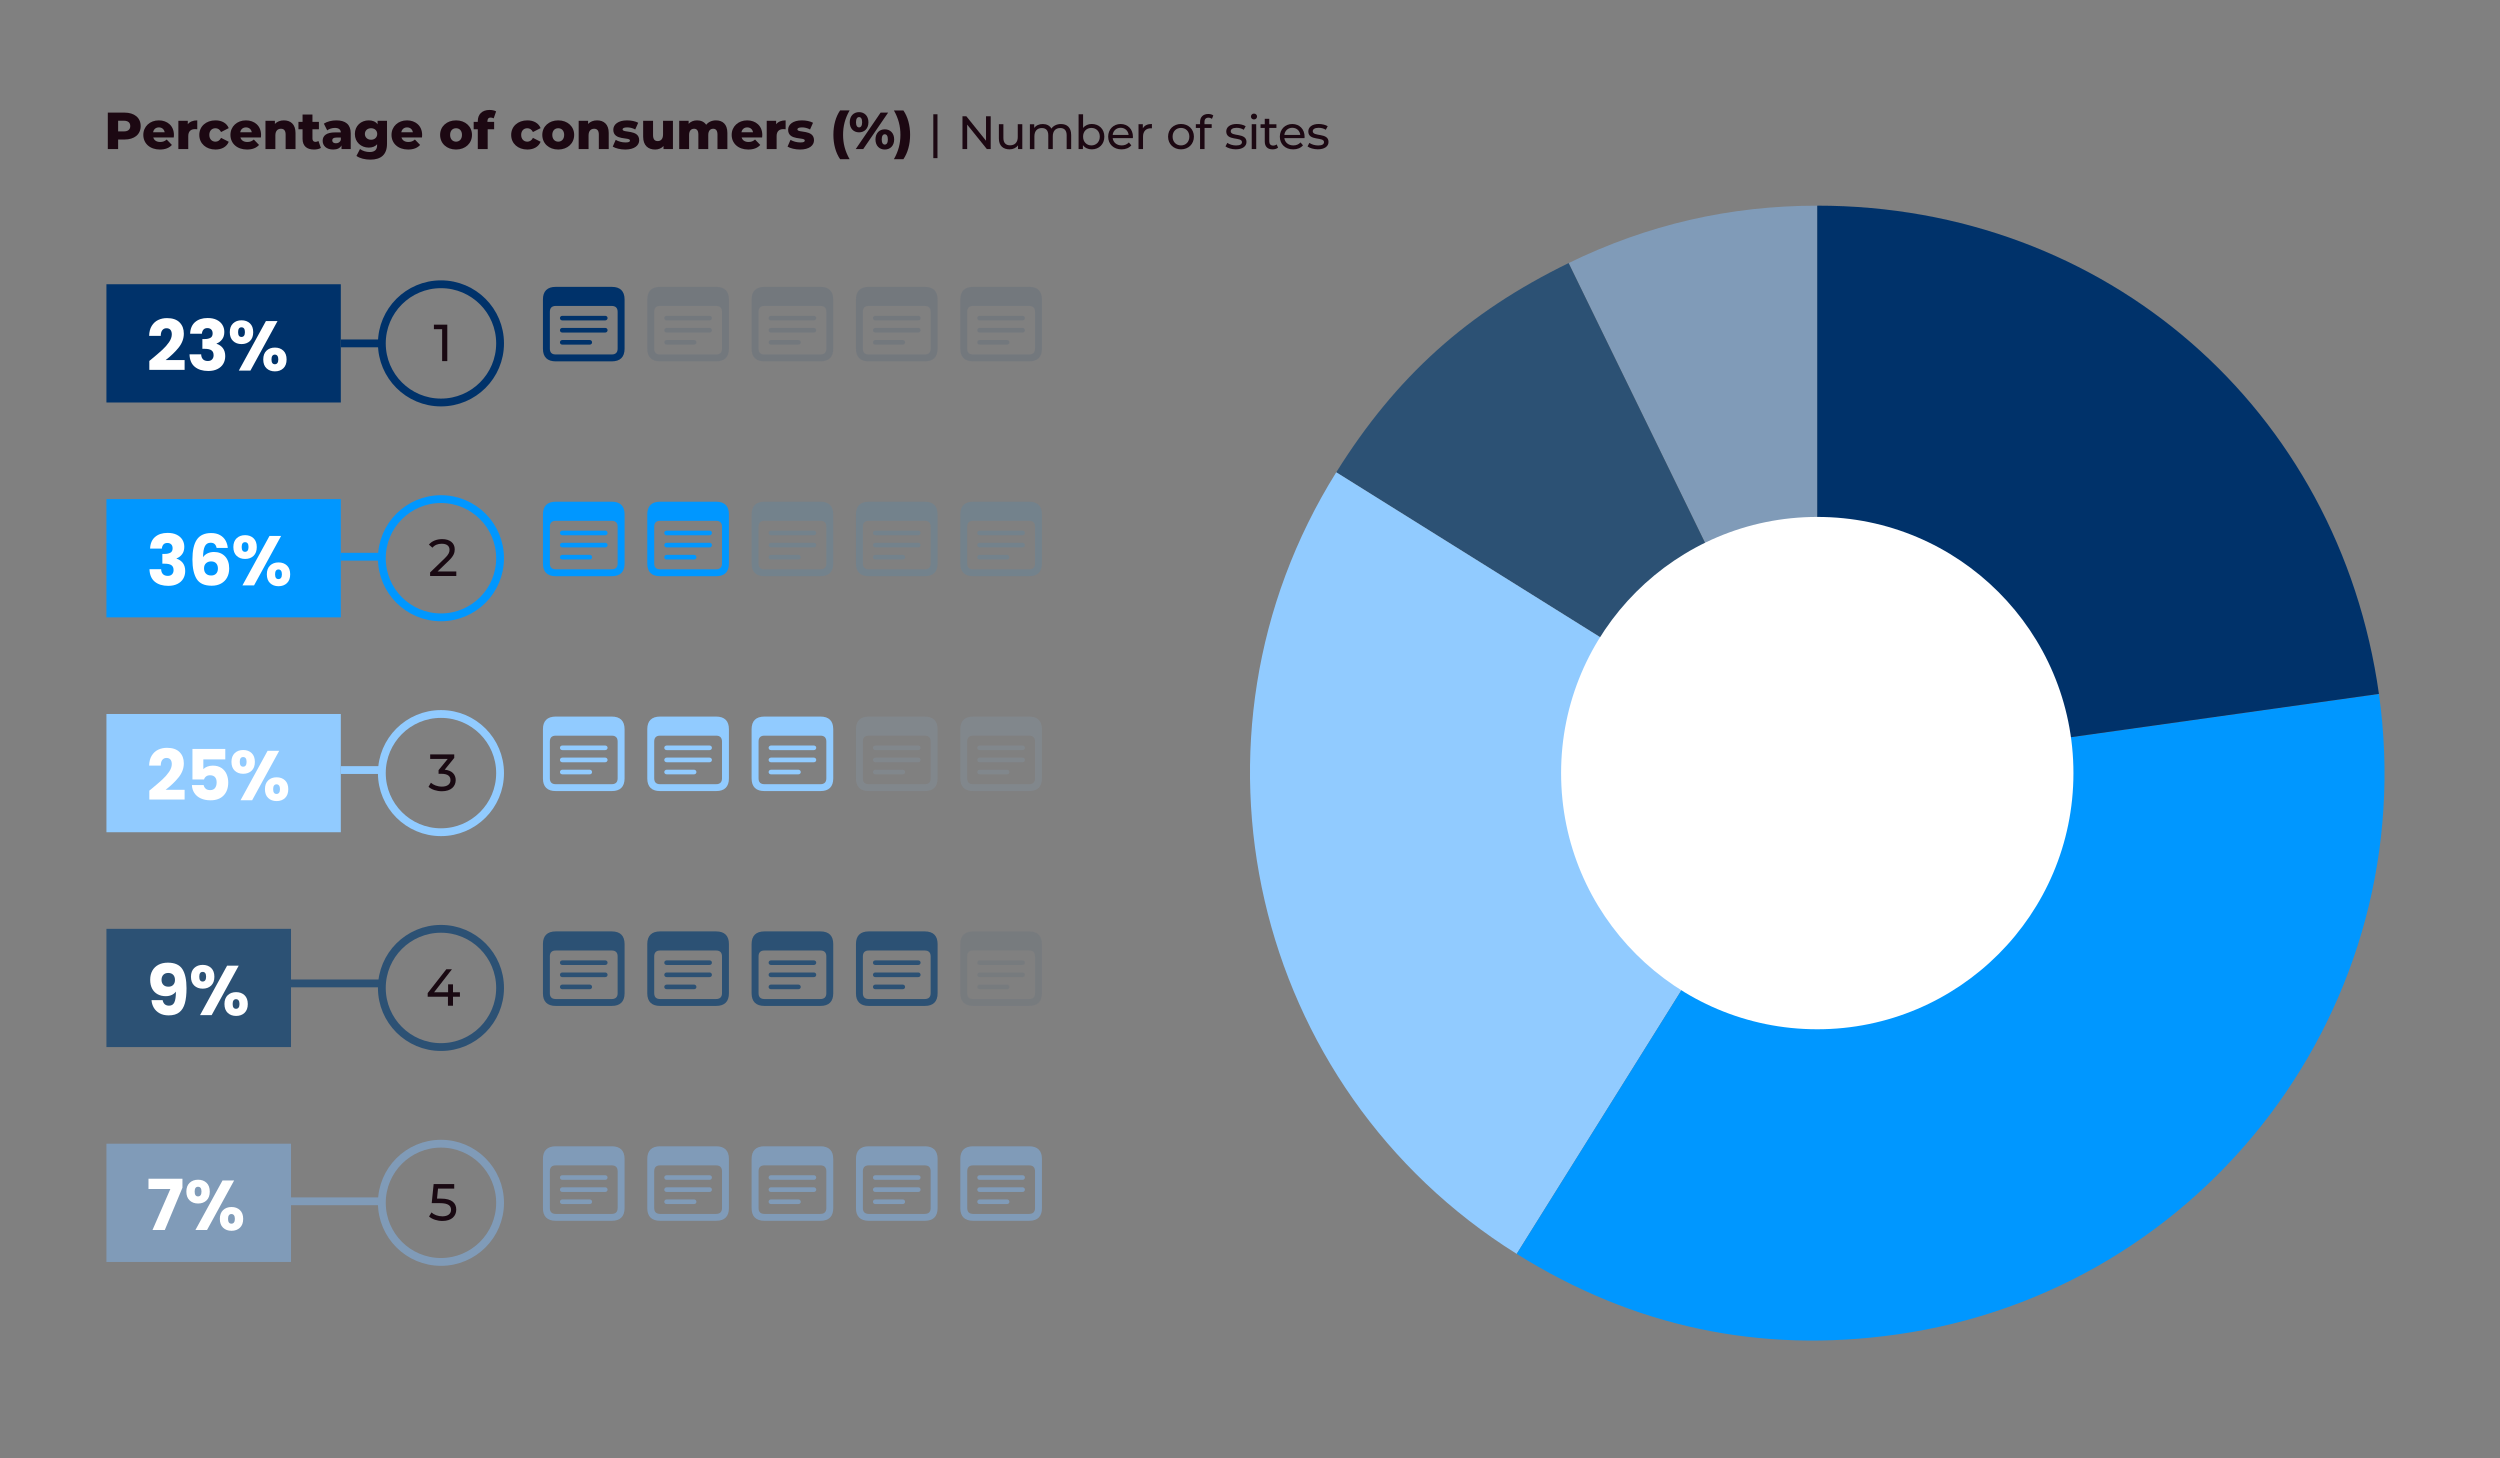 <?xml version="1.0" encoding="UTF-8"?>
<svg id="Layer_1" data-name="Layer 1" xmlns="http://www.w3.org/2000/svg" viewBox="0 0 960 560">
  <rect x="0" y="0" width="960" height="560" fill="#808080" stroke="none"/>
  <defs>
    <style>
      .cls-1 {
        stroke: #809bb8;
      }

      .cls-1, .cls-2, .cls-3, .cls-4, .cls-5 {
        fill: none;
        stroke-miterlimit: 10;
        stroke-width: 3px;
      }

      .cls-2 {
        stroke: #0097ff;
      }

      .cls-3 {
        stroke: #91cbff;
      }

      .cls-6 {
        fill: #809bb8;
      }

      .cls-4 {
        stroke: #2c5174;
      }

      .cls-7 {
        fill: #91cbff;
      }

      .cls-8 {
        fill: #2c5174;
      }

      .cls-9 {
        fill: #fff;
      }

      .cls-10 {
        opacity: .1;
      }

      .cls-11 {
        fill: #0097ff;
      }

      .cls-5 {
        stroke: #00326a;
      }

      .cls-12 {
        fill: #00326a;
      }

      .cls-13 {
        fill: #1c0812;
      }

      .cls-14 {
        fill: #190912;
      }
    </style>
  </defs>
  <g>
    <path class="cls-13" d="M54.02,48.42c0,3.18-2.4,5.16-6.22,5.16h-2.44v3.66h-3.96v-14h6.4c3.82,0,6.22,1.98,6.22,5.18ZM50.02,48.42c0-1.3-.82-2.06-2.46-2.06h-2.2v4.1h2.2c1.64,0,2.46-.76,2.46-2.04Z"/>
    <path class="cls-13" d="M66.73,52.78h-7.88c.32,1.1,1.26,1.74,2.66,1.74,1.06,0,1.76-.3,2.5-.94l2,2.08c-1.04,1.16-2.56,1.76-4.62,1.76-3.86,0-6.36-2.38-6.36-5.62s2.54-5.58,5.96-5.58c3.2,0,5.8,2.04,5.8,5.62,0,.28-.04.64-.06.94ZM58.79,50.78h4.44c-.2-1.14-1.04-1.86-2.22-1.86s-2,.72-2.22,1.86Z"/>
    <path class="cls-13" d="M75.75,46.22v3.42c-.34-.04-.58-.06-.86-.06-1.54,0-2.6.78-2.6,2.68v4.98h-3.8v-10.84h3.62v1.3c.78-.98,2.04-1.48,3.64-1.48Z"/>
    <path class="cls-13" d="M76.53,51.8c0-3.26,2.58-5.58,6.22-5.58,2.46,0,4.34,1.1,5.08,2.98l-2.94,1.5c-.52-1.02-1.28-1.46-2.16-1.46-1.32,0-2.36.92-2.36,2.56s1.04,2.6,2.36,2.6c.88,0,1.64-.44,2.16-1.46l2.94,1.5c-.74,1.88-2.62,2.98-5.08,2.98-3.64,0-6.22-2.32-6.22-5.62Z"/>
    <path class="cls-13" d="M100.19,52.78h-7.88c.32,1.1,1.26,1.74,2.66,1.74,1.06,0,1.76-.3,2.5-.94l2,2.08c-1.04,1.16-2.56,1.76-4.62,1.76-3.86,0-6.36-2.38-6.36-5.62s2.54-5.58,5.96-5.58c3.2,0,5.8,2.04,5.8,5.62,0,.28-.04.64-.06.94ZM92.24,50.78h4.44c-.2-1.14-1.04-1.86-2.22-1.86s-2,.72-2.22,1.86Z"/>
    <path class="cls-13" d="M113.48,51.04v6.2h-3.8v-5.58c0-1.56-.68-2.22-1.78-2.22-1.22,0-2.16.76-2.16,2.56v5.24h-3.8v-10.84h3.62v1.18c.86-.9,2.08-1.36,3.44-1.36,2.54,0,4.48,1.46,4.48,4.82Z"/>
    <path class="cls-13" d="M123.22,56.8c-.66.42-1.64.62-2.64.62-2.78,0-4.4-1.36-4.4-4.14v-3.64h-1.58v-2.84h1.58v-2.82h3.8v2.82h2.48v2.84h-2.48v3.6c0,.8.46,1.24,1.14,1.24.42,0,.84-.12,1.16-.34l.94,2.66Z"/>
    <path class="cls-13" d="M134.68,51.22v6.02h-3.54v-1.4c-.54,1.04-1.62,1.58-3.2,1.58-2.6,0-4.04-1.46-4.04-3.34,0-2,1.46-3.24,4.82-3.24h2.16c-.06-1.1-.8-1.72-2.3-1.72-1.04,0-2.2.36-2.94.94l-1.28-2.58c1.24-.82,3.08-1.26,4.78-1.26,3.52,0,5.54,1.56,5.54,5ZM130.88,53.76v-.94h-1.64c-1.22,0-1.66.44-1.66,1.1s.52,1.1,1.42,1.1c.84,0,1.58-.4,1.88-1.26Z"/>
    <path class="cls-13" d="M148.61,46.4v8.86c0,4.1-2.32,6.04-6.36,6.04-2.08,0-4.06-.48-5.38-1.42l1.38-2.66c.9.72,2.38,1.16,3.66,1.16,2.04,0,2.9-.92,2.9-2.62v-.36c-.74.86-1.84,1.28-3.22,1.28-2.88,0-5.32-2.04-5.32-5.24s2.44-5.22,5.32-5.22c1.5,0,2.66.48,3.4,1.5v-1.32h3.62ZM144.85,51.44c0-1.32-1-2.2-2.36-2.2s-2.38.88-2.38,2.2,1.02,2.22,2.38,2.22,2.36-.9,2.36-2.22Z"/>
    <path class="cls-13" d="M162.04,52.78h-7.88c.32,1.1,1.26,1.74,2.66,1.74,1.06,0,1.76-.3,2.5-.94l2,2.08c-1.04,1.16-2.56,1.76-4.62,1.76-3.86,0-6.36-2.38-6.36-5.62s2.54-5.58,5.96-5.58c3.2,0,5.8,2.04,5.8,5.62,0,.28-.04.64-.06.94ZM154.1,50.78h4.44c-.2-1.14-1.04-1.86-2.22-1.86s-2,.72-2.22,1.86Z"/>
    <path class="cls-13" d="M169,51.8c0-3.26,2.58-5.58,6.12-5.58s6.12,2.32,6.12,5.58-2.54,5.62-6.12,5.62-6.12-2.34-6.12-5.62ZM177.4,51.8c0-1.64-.98-2.56-2.28-2.56s-2.28.92-2.28,2.56,1,2.6,2.28,2.6,2.28-.94,2.28-2.6Z"/>
    <path class="cls-13" d="M187.17,46.8h2.58v2.84h-2.48v7.6h-3.8v-7.6h-1.58v-2.84h1.58v-.28c0-2.6,1.62-4.3,4.52-4.3.92,0,1.9.18,2.52.56l-.94,2.68c-.32-.18-.74-.32-1.14-.32-.8,0-1.26.46-1.26,1.42v.24Z"/>
    <path class="cls-13" d="M196.29,51.8c0-3.26,2.58-5.58,6.22-5.58,2.46,0,4.34,1.1,5.08,2.98l-2.94,1.5c-.52-1.02-1.28-1.46-2.16-1.46-1.32,0-2.36.92-2.36,2.56s1.04,2.6,2.36,2.6c.88,0,1.64-.44,2.16-1.46l2.94,1.5c-.74,1.88-2.62,2.98-5.08,2.98-3.64,0-6.22-2.32-6.22-5.62Z"/>
    <path class="cls-13" d="M208.24,51.8c0-3.26,2.58-5.58,6.12-5.58s6.12,2.32,6.12,5.58-2.54,5.62-6.12,5.62-6.12-2.34-6.12-5.62ZM216.64,51.8c0-1.64-.98-2.56-2.28-2.56s-2.28.92-2.28,2.56,1,2.6,2.28,2.6,2.28-.94,2.28-2.6Z"/>
    <path class="cls-13" d="M233.75,51.04v6.2h-3.8v-5.58c0-1.56-.68-2.22-1.78-2.22-1.22,0-2.16.76-2.16,2.56v5.24h-3.8v-10.84h3.62v1.18c.86-.9,2.08-1.36,3.44-1.36,2.54,0,4.48,1.46,4.48,4.82Z"/>
    <path class="cls-13" d="M235.29,56.3l1.14-2.6c1,.62,2.46,1,3.78,1s1.7-.28,1.7-.74c0-1.46-6.4.2-6.4-4.14,0-2.04,1.88-3.6,5.28-3.6,1.52,0,3.2.32,4.28.92l-1.14,2.58c-1.08-.6-2.16-.8-3.12-.8-1.28,0-1.74.36-1.74.76,0,1.5,6.38-.12,6.38,4.18,0,2-1.84,3.56-5.36,3.56-1.84,0-3.74-.46-4.8-1.12Z"/>
    <path class="cls-13" d="M258.41,46.4v10.84h-3.62v-1.16c-.82.9-1.98,1.34-3.22,1.34-2.66,0-4.6-1.52-4.6-4.96v-6.06h3.8v5.44c0,1.68.66,2.34,1.8,2.34s2.04-.74,2.04-2.56v-5.22h3.8Z"/>
    <path class="cls-13" d="M279.31,51.04v6.2h-3.8v-5.58c0-1.56-.64-2.22-1.64-2.22-1.1,0-1.9.74-1.9,2.42v5.38h-3.8v-5.58c0-1.56-.62-2.22-1.64-2.22-1.12,0-1.92.74-1.92,2.42v5.38h-3.8v-10.84h3.62v1.14c.82-.88,1.96-1.32,3.24-1.32,1.48,0,2.74.54,3.5,1.7.86-1.08,2.2-1.7,3.76-1.7,2.52,0,4.38,1.46,4.38,4.82Z"/>
    <path class="cls-13" d="M292.66,52.78h-7.88c.32,1.1,1.26,1.74,2.66,1.74,1.06,0,1.76-.3,2.5-.94l2,2.08c-1.04,1.16-2.56,1.76-4.62,1.76-3.86,0-6.36-2.38-6.36-5.62s2.54-5.58,5.96-5.58c3.2,0,5.8,2.04,5.8,5.62,0,.28-.04.64-.06.94ZM284.72,50.78h4.44c-.2-1.14-1.04-1.86-2.22-1.86s-2,.72-2.22,1.86Z"/>
    <path class="cls-13" d="M301.68,46.22v3.42c-.34-.04-.58-.06-.86-.06-1.54,0-2.6.78-2.6,2.68v4.98h-3.8v-10.84h3.62v1.3c.78-.98,2.04-1.48,3.64-1.48Z"/>
    <path class="cls-13" d="M302.42,56.3l1.14-2.6c1,.62,2.46,1,3.78,1s1.7-.28,1.7-.74c0-1.46-6.4.2-6.4-4.14,0-2.04,1.88-3.6,5.28-3.6,1.52,0,3.2.32,4.28.92l-1.14,2.58c-1.08-.6-2.16-.8-3.12-.8-1.28,0-1.74.36-1.74.76,0,1.5,6.38-.12,6.38,4.18,0,2-1.84,3.56-5.36,3.56-1.84,0-3.74-.46-4.8-1.12Z"/>
    <path class="cls-13" d="M320.02,51.76c0-3.66.92-6.96,2.58-9.36h3.64c-1.76,3.1-2.5,6.06-2.5,9.36s.74,6.26,2.5,9.36h-3.64c-1.66-2.4-2.58-5.7-2.58-9.36Z"/>
    <path class="cls-13" d="M326.3,46.94c0-2.42,1.52-3.88,3.58-3.88s3.6,1.46,3.6,3.88-1.52,3.88-3.6,3.88-3.58-1.44-3.58-3.88ZM338.16,43.24h2.88l-9.56,14h-2.88l9.56-14ZM331.06,46.94c0-1.42-.5-1.98-1.18-1.98-.64,0-1.18.56-1.18,1.98s.54,1.98,1.18,1.98c.68,0,1.18-.56,1.18-1.98ZM336.18,53.54c0-2.42,1.5-3.88,3.58-3.88s3.6,1.46,3.6,3.88-1.52,3.88-3.6,3.88-3.58-1.44-3.58-3.88ZM340.94,53.54c0-1.42-.52-1.98-1.18-1.98s-1.18.56-1.18,1.98.52,1.98,1.18,1.98,1.18-.56,1.18-1.98Z"/>
    <path class="cls-13" d="M343.26,61.13c1.76-3.1,2.5-6.06,2.5-9.36s-.74-6.26-2.5-9.36h3.64c1.66,2.4,2.58,5.7,2.58,9.36s-.92,6.96-2.58,9.36h-3.64Z"/>
    <path class="cls-13" d="M358.39,43.88h1.6v16.85h-1.6v-16.85Z"/>
    <path class="cls-13" d="M380.43,44.64v12.6h-1.48l-7.56-9.4v9.4h-1.8v-12.6h1.48l7.56,9.4v-9.4h1.8Z"/>
    <path class="cls-13" d="M392.56,47.7v9.54h-1.64v-1.44c-.7.99-1.89,1.55-3.24,1.55-2.47,0-4.11-1.35-4.11-4.16v-5.49h1.73v5.29c0,1.87.94,2.81,2.57,2.81,1.8,0,2.95-1.12,2.95-3.17v-4.93h1.73Z"/>
    <path class="cls-13" d="M411.33,51.75v5.49h-1.73v-5.29c0-1.87-.9-2.79-2.47-2.79-1.73,0-2.86,1.1-2.86,3.17v4.92h-1.73v-5.29c0-1.87-.9-2.79-2.47-2.79-1.73,0-2.86,1.1-2.86,3.17v4.92h-1.73v-9.54h1.66v1.42c.68-.97,1.85-1.51,3.29-1.51s2.68.58,3.31,1.76c.72-1.08,2.05-1.76,3.67-1.76,2.32,0,3.91,1.33,3.91,4.14Z"/>
    <path class="cls-13" d="M424.07,52.47c0,2.92-2.03,4.88-4.83,4.88-1.4,0-2.63-.54-3.4-1.62v1.51h-1.66v-13.36h1.73v5.26c.79-1.03,1.98-1.53,3.33-1.53,2.79,0,4.83,1.94,4.83,4.86ZM422.32,52.47c0-2.03-1.39-3.35-3.22-3.35s-3.2,1.31-3.2,3.35,1.39,3.37,3.2,3.37,3.22-1.33,3.22-3.37Z"/>
    <path class="cls-13" d="M435.01,53.05h-7.74c.22,1.67,1.57,2.79,3.46,2.79,1.12,0,2.05-.38,2.75-1.15l.95,1.12c-.86,1.01-2.18,1.55-3.76,1.55-3.08,0-5.13-2.03-5.13-4.88s2.04-4.86,4.79-4.86,4.72,1.98,4.72,4.92c0,.14-.02.36-.04.52ZM427.27,51.81h6.12c-.18-1.6-1.39-2.74-3.06-2.74s-2.88,1.12-3.06,2.74Z"/>
    <path class="cls-13" d="M442.33,47.61v1.67c-.14-.02-.27-.02-.4-.02-1.85,0-3.01,1.13-3.01,3.22v4.75h-1.73v-9.54h1.66v1.6c.61-1.12,1.8-1.69,3.48-1.69Z"/>
    <path class="cls-13" d="M448.54,52.47c0-2.84,2.11-4.86,4.97-4.86s4.95,2.02,4.95,4.86-2.09,4.88-4.95,4.88-4.97-2.03-4.97-4.88ZM456.71,52.47c0-2.03-1.37-3.35-3.21-3.35s-3.22,1.31-3.22,3.35,1.39,3.37,3.22,3.37,3.21-1.33,3.21-3.37Z"/>
    <path class="cls-13" d="M462.52,46.87v.83h2.77v1.42h-2.74v8.12h-1.73v-8.12h-1.62v-1.42h1.62v-.85c0-1.85,1.12-3.08,3.15-3.08.74,0,1.46.18,1.94.56l-.52,1.31c-.36-.27-.83-.45-1.33-.45-1.03,0-1.55.58-1.55,1.67Z"/>
    <path class="cls-13" d="M470.57,56.24l.72-1.37c.81.58,2.11.99,3.35.99,1.6,0,2.27-.49,2.27-1.3,0-2.14-6.03-.29-6.03-4.09,0-1.71,1.53-2.86,3.98-2.86,1.24,0,2.65.32,3.48.86l-.74,1.37c-.86-.56-1.82-.76-2.75-.76-1.51,0-2.25.56-2.25,1.31,0,2.25,6.05.41,6.05,4.12,0,1.73-1.58,2.83-4.12,2.83-1.58,0-3.15-.49-3.94-1.12Z"/>
    <path class="cls-13" d="M480.36,44.75c0-.63.5-1.13,1.17-1.13s1.17.49,1.17,1.1c0,.65-.49,1.15-1.17,1.15s-1.17-.49-1.17-1.12ZM480.66,47.7h1.73v9.54h-1.73v-9.54Z"/>
    <path class="cls-13" d="M490.78,56.69c-.52.45-1.31.67-2.09.67-1.93,0-3.02-1.06-3.02-2.99v-5.24h-1.62v-1.42h1.62v-2.09h1.73v2.09h2.74v1.42h-2.74v5.17c0,1.03.54,1.6,1.49,1.6.5,0,.99-.16,1.35-.45l.54,1.24Z"/>
    <path class="cls-13" d="M500.93,53.05h-7.74c.22,1.67,1.57,2.79,3.46,2.79,1.12,0,2.05-.38,2.75-1.15l.95,1.12c-.86,1.01-2.18,1.55-3.76,1.55-3.08,0-5.13-2.03-5.13-4.88s2.04-4.86,4.79-4.86,4.72,1.98,4.72,4.92c0,.14-.02.36-.04.52ZM493.19,51.81h6.12c-.18-1.6-1.39-2.74-3.06-2.74s-2.88,1.12-3.06,2.74Z"/>
    <path class="cls-13" d="M502.08,56.24l.72-1.37c.81.58,2.11.99,3.35.99,1.6,0,2.27-.49,2.27-1.3,0-2.14-6.03-.29-6.03-4.09,0-1.71,1.53-2.86,3.98-2.86,1.24,0,2.65.32,3.47.86l-.74,1.37c-.86-.56-1.82-.76-2.75-.76-1.51,0-2.25.56-2.25,1.31,0,2.25,6.05.41,6.05,4.12,0,1.73-1.58,2.83-4.12,2.83-1.58,0-3.15-.49-3.94-1.12Z"/>
  </g>
  <g>
    <g>
      <path class="cls-6" d="M697.83,296.78l-95.48-195.76c30.27-14.76,61.8-22.04,95.48-22.04v217.8Z"/>
      <path class="cls-8" d="M697.83,296.78l-184.71-115.42c22.95-36.72,50.31-61.36,89.23-80.34l95.48,195.76Z"/>
      <path class="cls-7" d="M697.83,296.78l-115.42,184.71c-102.01-63.74-133.03-198.11-69.29-300.13h0l184.71,115.42Z"/>
      <path class="cls-11" d="M697.83,296.78l215.68-30.31c16.74,119.12-66.25,229.25-185.37,246-52.41,7.37-100.85-2.93-145.73-30.98l115.42-184.71Z"/>
      <path class="cls-12" d="M697.83,296.78V78.97c110.67,0,200.28,77.9,215.68,187.49l-215.68,30.31Z"/>
    </g>
    <g>
      <rect class="cls-6" x="40.87" y="439.18" width="70.88" height="45.41"/>
      <path class="cls-14" d="M175.2,464.49c0,2.42-1.72,4.36-5.3,4.36-1.98,0-3.94-.64-5.14-1.7l.92-1.58c.94.88,2.5,1.5,4.2,1.5,2.12,0,3.32-.98,3.32-2.5s-1-2.56-4.24-2.56h-3.18l.74-7.32h7.9v1.74h-6.22l-.38,3.84h1.56c4.18,0,5.82,1.74,5.82,4.22Z"/>
      <g>
        <path class="cls-9" d="M70.07,456.06l-6.78,16.25h-4.73l6.86-15.74h-8.4v-3.94h13.04v3.43Z"/>
        <path class="cls-9" d="M72.82,454.2c.84-.79,1.92-1.19,3.25-1.19s2.41.4,3.24,1.19c.83.79,1.24,1.92,1.24,3.38s-.41,2.58-1.24,3.38c-.83.79-1.91,1.19-3.24,1.19s-2.42-.4-3.25-1.19c-.84-.79-1.26-1.92-1.26-3.38s.42-2.58,1.26-3.38ZM74.75,457.58c0,1.22.43,1.84,1.3,1.84.41,0,.74-.15.97-.46.23-.31.35-.76.35-1.38,0-1.24-.44-1.86-1.32-1.86s-1.3.62-1.3,1.86ZM89.9,453.31l-10.4,19.01h-4.46l10.4-19.01h4.46ZM85.66,464.68c.83-.79,1.91-1.19,3.24-1.19s2.41.4,3.24,1.19c.83.79,1.24,1.92,1.24,3.38s-.41,2.58-1.24,3.38c-.83.79-1.91,1.19-3.24,1.19s-2.41-.4-3.24-1.19c-.83-.79-1.24-1.92-1.24-3.38s.41-2.58,1.24-3.38ZM87.91,466.65c-.23.31-.34.77-.34,1.4,0,1.22.43,1.84,1.3,1.84.41,0,.74-.15.97-.46.23-.31.35-.76.35-1.38s-.12-1.08-.35-1.39c-.23-.31-.56-.47-.97-.47s-.73.15-.96.46Z"/>
      </g>
    </g>
    <g>
      <rect class="cls-8" x="40.87" y="356.67" width="70.88" height="45.41"/>
      <path class="cls-14" d="M176.61,382.75h-2.66v3.44h-1.94v-3.44h-7.78v-1.4l7.16-9.16h2.16l-6.86,8.84h5.38v-3.04h1.88v3.04h2.66v1.72Z"/>
      <g>
        <path class="cls-9" d="M64.94,386.17c.95,0,1.63-.42,2.02-1.27.4-.85.59-2.22.59-4.13-.4.56-.94.99-1.62,1.3-.68.31-1.45.46-2.29.46-1.15,0-2.18-.24-3.08-.72-.9-.48-1.61-1.19-2.12-2.13-.51-.94-.77-2.09-.77-3.44s.27-2.49.82-3.48c.55-.99,1.33-1.75,2.35-2.29,1.02-.54,2.22-.81,3.6-.81,2.66,0,4.53.83,5.59,2.48,1.06,1.66,1.59,4.1,1.59,7.32,0,2.34-.21,4.27-.63,5.79-.42,1.52-1.13,2.68-2.13,3.47s-2.36,1.19-4.09,1.19c-1.37,0-2.53-.27-3.5-.81s-1.7-1.25-2.21-2.13c-.51-.88-.81-1.85-.88-2.92h4.27c.27,1.42,1.1,2.13,2.48,2.13ZM66.51,378.19c.45-.46.68-1.08.68-1.88,0-.86-.23-1.53-.7-2-.47-.47-1.1-.7-1.89-.7s-1.42.24-1.88.72-.69,1.13-.69,1.96c0,.77.23,1.4.69,1.88s1.12.72,1.98.72c.76,0,1.36-.23,1.81-.69Z"/>
        <path class="cls-9" d="M74.59,371.7c.84-.79,1.92-1.19,3.25-1.19s2.41.4,3.24,1.19c.83.79,1.24,1.92,1.24,3.38s-.41,2.58-1.24,3.38c-.83.79-1.91,1.19-3.24,1.19s-2.42-.4-3.25-1.19c-.84-.79-1.26-1.92-1.26-3.38s.42-2.58,1.26-3.38ZM76.52,375.07c0,1.22.43,1.84,1.3,1.84.41,0,.74-.15.97-.46.23-.31.35-.76.35-1.38,0-1.24-.44-1.86-1.32-1.86s-1.3.62-1.3,1.86ZM91.67,370.81l-10.4,19.01h-4.46l10.4-19.01h4.46ZM87.43,382.17c.83-.79,1.91-1.19,3.24-1.19s2.41.4,3.24,1.19c.83.79,1.24,1.92,1.24,3.38s-.41,2.58-1.24,3.38c-.83.79-1.91,1.19-3.24,1.19s-2.41-.4-3.24-1.19c-.83-.79-1.24-1.92-1.24-3.38s.41-2.58,1.24-3.38ZM89.68,384.14c-.23.31-.34.77-.34,1.4,0,1.22.43,1.84,1.3,1.84.41,0,.74-.15.97-.46.23-.31.35-.76.35-1.38s-.12-1.08-.35-1.39c-.23-.31-.56-.47-.97-.47s-.73.15-.96.46Z"/>
      </g>
    </g>
    <g>
      <rect class="cls-7" x="40.87" y="274.17" width="90" height="45.41"/>
      <path class="cls-14" d="M174.99,299.56c0,2.36-1.74,4.28-5.3,4.28-2,0-3.96-.64-5.14-1.7l.92-1.58c.94.88,2.5,1.5,4.22,1.5,2.1,0,3.3-.96,3.3-2.48s-1.06-2.44-3.46-2.44h-1.12v-1.4l3.52-4.32h-6.74v-1.74h9.24v1.36l-3.66,4.52c2.8.26,4.22,1.84,4.22,4Z"/>
      <g>
        <path class="cls-9" d="M58.17,302.93c1.76-1.46,3.15-2.65,4.17-3.59,1.02-.94,1.88-1.92,2.58-2.94.7-1.03,1.05-2.02,1.05-3,0-.74-.17-1.31-.51-1.73-.34-.41-.86-.62-1.54-.62s-1.22.26-1.61.77c-.39.51-.58,1.24-.58,2.17h-4.46c.04-1.53.36-2.81.99-3.83s1.44-1.78,2.46-2.27c1.02-.49,2.15-.73,3.39-.73,2.14,0,3.76.55,4.85,1.65,1.09,1.1,1.63,2.53,1.63,4.29,0,1.93-.66,3.71-1.97,5.36s-2.99,3.25-5.02,4.82h7.29v3.75h-13.55v-3.43c.61-.49.89-.71.84-.67Z"/>
        <path class="cls-9" d="M86.5,291.62h-8.42v3.73c.36-.4.86-.72,1.51-.97.65-.25,1.35-.38,2.11-.38,1.35,0,2.47.31,3.36.92.89.61,1.54,1.4,1.96,2.38.41.97.62,2.02.62,3.16,0,2.11-.59,3.78-1.78,5.01-1.19,1.23-2.86,1.85-5.02,1.85-1.44,0-2.69-.25-3.75-.74-1.06-.49-1.88-1.18-2.46-2.07-.58-.88-.89-1.9-.94-3.05h4.51c.11.56.37,1.02.78,1.39.41.37.98.55,1.7.55.85,0,1.48-.27,1.89-.81s.62-1.26.62-2.16-.22-1.56-.65-2.03c-.43-.47-1.06-.7-1.89-.7-.61,0-1.12.15-1.51.45-.4.3-.66.69-.78,1.17h-4.46v-11.74h12.61v4.05Z"/>
        <path class="cls-9" d="M90.14,289.19c.84-.79,1.92-1.19,3.25-1.19s2.41.4,3.24,1.19c.83.79,1.24,1.92,1.24,3.38s-.41,2.58-1.24,3.38c-.83.79-1.91,1.19-3.24,1.19s-2.42-.4-3.25-1.19c-.84-.79-1.26-1.92-1.26-3.38s.42-2.58,1.26-3.38ZM92.07,292.57c0,1.22.43,1.84,1.3,1.84.41,0,.74-.15.97-.46.23-.31.35-.76.35-1.38,0-1.24-.44-1.86-1.32-1.86s-1.3.62-1.3,1.86ZM107.22,288.3l-10.4,19.01h-4.46l10.4-19.01h4.46ZM102.98,299.67c.83-.79,1.91-1.19,3.24-1.19s2.41.4,3.24,1.19c.83.79,1.24,1.92,1.24,3.38s-.41,2.58-1.24,3.38c-.83.79-1.91,1.19-3.24,1.19s-2.41-.4-3.24-1.19c-.83-.79-1.24-1.92-1.24-3.38s.41-2.58,1.24-3.38ZM105.23,301.64c-.23.31-.34.77-.34,1.4,0,1.22.43,1.84,1.3,1.84.41,0,.74-.15.97-.46.23-.31.35-.76.35-1.38s-.12-1.08-.35-1.39c-.23-.31-.56-.47-.97-.47s-.73.15-.96.46Z"/>
      </g>
    </g>
    <g>
      <rect class="cls-11" x="40.87" y="191.66" width="90" height="45.41"/>
      <path class="cls-14" d="M175.22,219.44v1.74h-10.06v-1.36l5.7-5.5c1.48-1.44,1.76-2.32,1.76-3.2,0-1.44-1.02-2.32-2.98-2.32-1.5,0-2.72.48-3.58,1.52l-1.36-1.18c1.08-1.34,2.94-2.12,5.12-2.12,2.92,0,4.8,1.5,4.8,3.9,0,1.36-.4,2.58-2.3,4.4l-4.28,4.12h7.18Z"/>
      <g>
        <path class="cls-9" d="M59.54,206.2c1.19-1.04,2.8-1.57,4.83-1.57,1.35,0,2.51.23,3.47.7s1.69,1.11,2.19,1.92c.5.81.74,1.72.74,2.73,0,1.19-.3,2.16-.89,2.9-.59.75-1.29,1.26-2.08,1.53v.11c1.03.34,1.84.91,2.43,1.7.59.79.89,1.81.89,3.05,0,1.12-.26,2.1-.77,2.96-.51.86-1.26,1.53-2.24,2.01-.98.49-2.15.73-3.5.73-2.16,0-3.88-.53-5.17-1.59-1.29-1.06-1.97-2.66-2.04-4.81h4.48c.02.79.24,1.42.67,1.88s1.06.69,1.89.69c.7,0,1.25-.2,1.63-.61.39-.41.58-.94.58-1.61,0-.86-.27-1.49-.82-1.88-.55-.39-1.43-.58-2.63-.58h-.86v-3.75h.86c.92,0,1.66-.16,2.23-.47s.85-.88.85-1.69c0-.65-.18-1.15-.54-1.51-.36-.36-.85-.54-1.48-.54-.68,0-1.19.21-1.53.62s-.53.93-.58,1.54h-4.51c.07-1.93.7-3.41,1.89-4.46Z"/>
        <path class="cls-9" d="M82.42,208.91c-.36-.33-.87-.5-1.54-.5-1.03,0-1.76.45-2.21,1.34-.45.89-.68,2.3-.7,4.23.4-.63.97-1.12,1.71-1.48.75-.36,1.57-.54,2.47-.54,1.76,0,3.18.56,4.25,1.67,1.07,1.12,1.61,2.67,1.61,4.67,0,1.31-.27,2.47-.8,3.46-.53.99-1.31,1.76-2.32,2.32-1.02.56-2.22.84-3.6.84-2.77,0-4.7-.87-5.78-2.61-1.08-1.74-1.62-4.23-1.62-7.49,0-3.42.57-5.96,1.71-7.63,1.14-1.66,2.97-2.5,5.49-2.5,1.35,0,2.49.27,3.42.8s1.63,1.23,2.11,2.09c.48.86.76,1.81.85,2.83h-4.29c-.14-.67-.4-1.17-.76-1.5ZM79.12,216.28c-.51.46-.77,1.11-.77,1.96s.24,1.54.72,2.02c.48.49,1.16.73,2.04.73.79,0,1.42-.24,1.88-.72.46-.48.69-1.13.69-1.96s-.23-1.51-.68-2c-.45-.49-1.1-.73-1.94-.73-.77,0-1.42.23-1.93.69Z"/>
        <path class="cls-9" d="M90.87,206.69c.84-.79,1.92-1.19,3.25-1.19s2.41.4,3.24,1.19c.83.79,1.24,1.92,1.24,3.38s-.41,2.58-1.24,3.38c-.83.79-1.91,1.19-3.24,1.19s-2.42-.4-3.25-1.19c-.84-.79-1.26-1.92-1.26-3.38s.42-2.58,1.26-3.38ZM92.81,210.06c0,1.22.43,1.84,1.3,1.84.41,0,.74-.15.97-.46.23-.31.35-.76.35-1.38,0-1.24-.44-1.86-1.32-1.86s-1.3.62-1.3,1.86ZM107.95,205.79l-10.4,19.01h-4.46l10.4-19.01h4.46ZM103.71,217.16c.83-.79,1.91-1.19,3.24-1.19s2.41.4,3.24,1.19c.83.79,1.24,1.92,1.24,3.38s-.41,2.58-1.24,3.38c-.83.79-1.91,1.19-3.24,1.19s-2.41-.4-3.24-1.19c-.83-.79-1.24-1.92-1.24-3.38s.41-2.58,1.24-3.38ZM105.97,219.13c-.23.31-.34.77-.34,1.4,0,1.22.43,1.84,1.3,1.84.41,0,.74-.15.97-.46.23-.31.35-.76.35-1.38s-.12-1.08-.35-1.39c-.23-.31-.56-.47-.97-.47s-.73.15-.96.46Z"/>
      </g>
    </g>
    <g>
      <rect class="cls-12" x="40.87" y="109.15" width="90" height="45.41"/>
      <path class="cls-14" d="M171.76,124.67v14h-1.98v-12.26h-3.16v-1.74h5.14Z"/>
      <g>
        <path class="cls-9" d="M58.17,137.92c1.76-1.46,3.15-2.65,4.17-3.59,1.02-.94,1.88-1.92,2.58-2.94.7-1.03,1.05-2.02,1.05-3,0-.74-.17-1.31-.51-1.73-.34-.41-.86-.62-1.54-.62s-1.22.26-1.61.77c-.39.51-.58,1.24-.58,2.17h-4.46c.04-1.53.36-2.81.99-3.83s1.44-1.78,2.46-2.27c1.02-.49,2.15-.73,3.39-.73,2.14,0,3.76.55,4.85,1.65,1.09,1.1,1.63,2.53,1.63,4.29,0,1.93-.66,3.71-1.97,5.36s-2.99,3.25-5.02,4.82h7.29v3.75h-13.55v-3.43c.61-.49.89-.71.84-.67Z"/>
        <path class="cls-9" d="M74.91,123.69c1.19-1.04,2.8-1.57,4.83-1.57,1.35,0,2.51.23,3.47.7s1.69,1.11,2.19,1.92c.5.81.74,1.72.74,2.73,0,1.19-.3,2.16-.89,2.9-.59.75-1.29,1.26-2.08,1.53v.11c1.03.34,1.84.91,2.43,1.7.59.79.89,1.81.89,3.05,0,1.12-.26,2.1-.77,2.96-.51.86-1.26,1.53-2.24,2.01-.98.49-2.15.73-3.5.73-2.16,0-3.88-.53-5.17-1.59-1.29-1.06-1.97-2.66-2.04-4.81h4.48c.02.79.24,1.42.67,1.88s1.06.69,1.89.69c.7,0,1.25-.2,1.63-.61.39-.41.58-.94.58-1.61,0-.86-.27-1.49-.82-1.88-.55-.39-1.43-.58-2.63-.58h-.86v-3.75h.86c.92,0,1.66-.16,2.23-.47s.85-.88.85-1.69c0-.65-.18-1.15-.54-1.51-.36-.36-.85-.54-1.48-.54-.68,0-1.19.21-1.53.62s-.53.93-.58,1.54h-4.51c.07-1.93.7-3.41,1.89-4.46Z"/>
        <path class="cls-9" d="M89.5,124.18c.84-.79,1.92-1.19,3.25-1.19s2.41.4,3.24,1.19c.83.79,1.24,1.92,1.24,3.38s-.41,2.58-1.24,3.38c-.83.79-1.91,1.19-3.24,1.19s-2.42-.4-3.25-1.19c-.84-.79-1.26-1.92-1.26-3.38s.42-2.58,1.26-3.38ZM91.43,127.55c0,1.22.43,1.84,1.3,1.84.41,0,.74-.15.97-.46.23-.31.35-.76.35-1.38,0-1.24-.44-1.86-1.32-1.86s-1.3.62-1.3,1.86ZM106.57,123.29l-10.4,19.01h-4.46l10.4-19.01h4.46ZM102.33,134.66c.83-.79,1.91-1.19,3.24-1.19s2.41.4,3.24,1.19c.83.79,1.24,1.92,1.24,3.38s-.41,2.58-1.24,3.38c-.83.79-1.91,1.19-3.24,1.19s-2.41-.4-3.24-1.19c-.83-.79-1.24-1.92-1.24-3.38s.41-2.58,1.24-3.38ZM104.59,136.63c-.23.31-.34.77-.34,1.4,0,1.22.43,1.84,1.3,1.84.41,0,.74-.15.97-.46.23-.31.35-.76.35-1.38s-.12-1.08-.35-1.39c-.23-.31-.56-.47-.97-.47s-.73.15-.96.46Z"/>
      </g>
    </g>
    <circle class="cls-9" cx="697.83" cy="296.87" r="98.37"/>
    <g class="cls-10">
      <path class="cls-6" d="M208.49,463.93v-18.91c0-3.18,1.69-4.84,4.9-4.84h21.54c3.23,0,4.9,1.67,4.9,4.84v18.91c0,3.18-1.67,4.85-4.9,4.85h-21.54c-3.21,0-4.9-1.66-4.9-4.85ZM234.94,466.14c1.43,0,2.24-.74,2.24-2.23v-14.16c0-1.49-.81-2.25-2.24-2.25h-21.57c-1.44,0-2.23.76-2.23,2.25v14.16c0,1.49.78,2.23,2.23,2.23h21.57ZM215.02,452.16c0-.49.39-.86.91-.86h16.48c.51,0,.89.37.89.86s-.39.89-.89.89h-16.48c-.53,0-.91-.38-.91-.89ZM215.02,456.83c0-.49.39-.89.91-.89h16.48c.51,0,.89.4.89.89s-.39.88-.89.88h-16.48c-.53,0-.91-.38-.91-.88ZM215.02,461.49c0-.5.39-.9.91-.9h10.53c.51,0,.89.4.89.9s-.39.86-.89.86h-10.53c-.53,0-.91-.38-.91-.86Z"/>
      <path class="cls-6" d="M248.56,463.93v-18.91c0-3.18,1.69-4.84,4.9-4.84h21.54c3.23,0,4.9,1.67,4.9,4.84v18.91c0,3.18-1.67,4.85-4.9,4.85h-21.54c-3.21,0-4.9-1.66-4.9-4.85ZM275.01,466.14c1.43,0,2.24-.74,2.24-2.23v-14.16c0-1.49-.81-2.25-2.24-2.25h-21.57c-1.44,0-2.23.76-2.23,2.25v14.16c0,1.49.78,2.23,2.23,2.23h21.57ZM255.09,452.16c0-.49.39-.86.91-.86h16.48c.51,0,.89.37.89.86s-.39.89-.89.89h-16.48c-.53,0-.91-.38-.91-.89ZM255.09,456.83c0-.49.39-.89.91-.89h16.48c.51,0,.89.4.89.89s-.39.88-.89.88h-16.48c-.53,0-.91-.38-.91-.88ZM255.09,461.49c0-.5.39-.9.91-.9h10.53c.51,0,.89.4.89.9s-.39.86-.89.86h-10.53c-.53,0-.91-.38-.91-.86Z"/>
      <path class="cls-6" d="M288.62,463.93v-18.91c0-3.18,1.69-4.84,4.9-4.84h21.54c3.23,0,4.9,1.67,4.9,4.84v18.91c0,3.18-1.67,4.85-4.9,4.85h-21.54c-3.21,0-4.9-1.66-4.9-4.85ZM315.08,466.14c1.43,0,2.24-.74,2.24-2.23v-14.16c0-1.49-.81-2.25-2.24-2.25h-21.57c-1.44,0-2.23.76-2.23,2.25v14.16c0,1.49.78,2.23,2.23,2.23h21.57ZM295.15,452.16c0-.49.39-.86.91-.86h16.48c.51,0,.89.37.89.86s-.39.89-.89.89h-16.48c-.53,0-.91-.38-.91-.89ZM295.15,456.83c0-.49.39-.89.91-.89h16.48c.51,0,.89.4.89.89s-.39.88-.89.88h-16.48c-.53,0-.91-.38-.91-.88ZM295.15,461.49c0-.5.39-.9.91-.9h10.53c.51,0,.89.4.89.9s-.39.86-.89.86h-10.53c-.53,0-.91-.38-.91-.86Z"/>
      <path class="cls-6" d="M328.69,463.93v-18.91c0-3.18,1.69-4.84,4.9-4.84h21.54c3.23,0,4.9,1.67,4.9,4.84v18.91c0,3.18-1.67,4.85-4.9,4.85h-21.54c-3.21,0-4.9-1.66-4.9-4.85ZM355.14,466.14c1.43,0,2.24-.74,2.24-2.23v-14.16c0-1.49-.81-2.25-2.24-2.25h-21.57c-1.44,0-2.23.76-2.23,2.25v14.16c0,1.49.78,2.23,2.23,2.23h21.57ZM335.22,452.16c0-.49.39-.86.91-.86h16.48c.51,0,.89.37.89.86s-.39.89-.89.89h-16.48c-.53,0-.91-.38-.91-.89ZM335.22,456.83c0-.49.39-.89.91-.89h16.48c.51,0,.89.4.89.89s-.39.88-.89.88h-16.48c-.53,0-.91-.38-.91-.88ZM335.22,461.49c0-.5.39-.9.91-.9h10.53c.51,0,.89.4.89.9s-.39.86-.89.86h-10.53c-.53,0-.91-.38-.91-.86Z"/>
      <path class="cls-6" d="M368.76,463.93v-18.91c0-3.18,1.69-4.84,4.9-4.84h21.54c3.23,0,4.9,1.67,4.9,4.84v18.91c0,3.18-1.67,4.85-4.9,4.85h-21.54c-3.21,0-4.9-1.66-4.9-4.85ZM395.21,466.14c1.43,0,2.24-.74,2.24-2.23v-14.16c0-1.49-.81-2.25-2.24-2.25h-21.57c-1.44,0-2.23.76-2.23,2.25v14.16c0,1.49.78,2.23,2.23,2.23h21.57ZM375.28,452.16c0-.49.39-.86.91-.86h16.48c.51,0,.89.37.89.86s-.39.89-.89.89h-16.48c-.53,0-.91-.38-.91-.89ZM375.28,456.83c0-.49.39-.89.91-.89h16.48c.51,0,.89.4.89.89s-.39.88-.89.88h-16.48c-.53,0-.91-.38-.91-.88ZM375.28,461.49c0-.5.39-.9.91-.9h10.53c.51,0,.89.4.89.9s-.39.86-.89.86h-10.53c-.53,0-.91-.38-.91-.86Z"/>
    </g>
    <g class="cls-10">
      <path class="cls-8" d="M208.49,381.42v-18.91c0-3.18,1.69-4.84,4.9-4.84h21.54c3.23,0,4.9,1.67,4.9,4.84v18.91c0,3.18-1.67,4.85-4.9,4.85h-21.54c-3.21,0-4.9-1.66-4.9-4.85ZM234.94,383.63c1.43,0,2.24-.74,2.24-2.23v-14.16c0-1.49-.81-2.25-2.24-2.25h-21.57c-1.44,0-2.23.76-2.23,2.25v14.16c0,1.49.78,2.23,2.23,2.23h21.57ZM215.02,369.66c0-.49.39-.86.91-.86h16.48c.51,0,.89.37.89.86s-.39.89-.89.89h-16.48c-.53,0-.91-.38-.91-.89ZM215.02,374.33c0-.49.39-.89.91-.89h16.48c.51,0,.89.4.89.89s-.39.88-.89.88h-16.48c-.53,0-.91-.38-.91-.88ZM215.02,378.99c0-.5.39-.9.91-.9h10.53c.51,0,.89.4.89.9s-.39.86-.89.86h-10.53c-.53,0-.91-.38-.91-.86Z"/>
      <path class="cls-8" d="M248.56,381.42v-18.91c0-3.18,1.69-4.84,4.9-4.84h21.54c3.23,0,4.9,1.67,4.9,4.84v18.91c0,3.18-1.67,4.85-4.9,4.85h-21.54c-3.21,0-4.9-1.66-4.9-4.85ZM275.01,383.63c1.43,0,2.24-.74,2.24-2.23v-14.16c0-1.49-.81-2.25-2.24-2.25h-21.57c-1.44,0-2.23.76-2.23,2.25v14.16c0,1.49.78,2.23,2.23,2.23h21.57ZM255.09,369.66c0-.49.39-.86.91-.86h16.48c.51,0,.89.37.89.86s-.39.89-.89.89h-16.48c-.53,0-.91-.38-.91-.89ZM255.09,374.33c0-.49.39-.89.91-.89h16.48c.51,0,.89.4.89.89s-.39.88-.89.88h-16.48c-.53,0-.91-.38-.91-.88ZM255.09,378.99c0-.5.39-.9.91-.9h10.53c.51,0,.89.4.89.9s-.39.86-.89.86h-10.53c-.53,0-.91-.38-.91-.86Z"/>
      <path class="cls-8" d="M288.62,381.42v-18.91c0-3.18,1.69-4.84,4.9-4.84h21.54c3.23,0,4.9,1.67,4.9,4.84v18.91c0,3.18-1.67,4.85-4.9,4.85h-21.54c-3.21,0-4.9-1.66-4.9-4.85ZM315.08,383.63c1.43,0,2.24-.74,2.24-2.23v-14.16c0-1.49-.81-2.25-2.24-2.25h-21.57c-1.44,0-2.23.76-2.23,2.25v14.16c0,1.49.78,2.23,2.23,2.23h21.57ZM295.15,369.66c0-.49.39-.86.91-.86h16.48c.51,0,.89.37.89.86s-.39.89-.89.89h-16.48c-.53,0-.91-.38-.91-.89ZM295.15,374.33c0-.49.39-.89.91-.89h16.48c.51,0,.89.4.89.89s-.39.88-.89.88h-16.48c-.53,0-.91-.38-.91-.88ZM295.15,378.99c0-.5.39-.9.91-.9h10.53c.51,0,.89.4.89.9s-.39.86-.89.86h-10.53c-.53,0-.91-.38-.91-.86Z"/>
      <path class="cls-8" d="M328.69,381.42v-18.91c0-3.18,1.69-4.84,4.9-4.84h21.54c3.23,0,4.9,1.67,4.9,4.84v18.91c0,3.18-1.67,4.85-4.9,4.85h-21.54c-3.21,0-4.9-1.66-4.9-4.85ZM355.14,383.63c1.43,0,2.24-.74,2.24-2.23v-14.16c0-1.49-.81-2.25-2.24-2.25h-21.57c-1.44,0-2.23.76-2.23,2.25v14.16c0,1.49.78,2.23,2.23,2.23h21.57ZM335.22,369.66c0-.49.39-.86.91-.86h16.48c.51,0,.89.37.89.86s-.39.89-.89.89h-16.48c-.53,0-.91-.38-.91-.89ZM335.22,374.33c0-.49.39-.89.91-.89h16.48c.51,0,.89.4.89.89s-.39.88-.89.88h-16.48c-.53,0-.91-.38-.91-.88ZM335.22,378.99c0-.5.39-.9.91-.9h10.53c.51,0,.89.4.89.9s-.39.86-.89.86h-10.53c-.53,0-.91-.38-.91-.86Z"/>
      <path class="cls-8" d="M368.76,381.42v-18.91c0-3.18,1.69-4.84,4.9-4.84h21.54c3.23,0,4.9,1.67,4.9,4.84v18.91c0,3.18-1.67,4.85-4.9,4.85h-21.54c-3.21,0-4.9-1.66-4.9-4.85ZM395.21,383.63c1.43,0,2.24-.74,2.24-2.23v-14.16c0-1.49-.81-2.25-2.24-2.25h-21.57c-1.44,0-2.23.76-2.23,2.25v14.16c0,1.49.78,2.23,2.23,2.23h21.57ZM375.28,369.66c0-.49.39-.86.91-.86h16.48c.51,0,.89.37.89.86s-.39.89-.89.89h-16.48c-.53,0-.91-.38-.91-.89ZM375.28,374.33c0-.49.39-.89.91-.89h16.48c.51,0,.89.4.89.89s-.39.88-.89.88h-16.48c-.53,0-.91-.38-.91-.88ZM375.28,378.99c0-.5.39-.9.91-.9h10.53c.51,0,.89.4.89.9s-.39.86-.89.86h-10.53c-.53,0-.91-.38-.91-.86Z"/>
    </g>
    <g class="cls-10">
      <path class="cls-7" d="M208.49,298.92v-18.91c0-3.18,1.69-4.84,4.9-4.84h21.54c3.23,0,4.9,1.67,4.9,4.84v18.91c0,3.18-1.67,4.85-4.9,4.85h-21.54c-3.21,0-4.9-1.66-4.9-4.85ZM234.94,301.13c1.43,0,2.24-.74,2.24-2.23v-14.16c0-1.49-.81-2.25-2.24-2.25h-21.57c-1.44,0-2.23.76-2.23,2.25v14.16c0,1.49.78,2.23,2.23,2.23h21.57ZM215.02,287.15c0-.49.39-.86.91-.86h16.48c.51,0,.89.37.89.86s-.39.89-.89.89h-16.48c-.53,0-.91-.38-.91-.89ZM215.02,291.82c0-.49.39-.89.91-.89h16.48c.51,0,.89.4.89.89s-.39.88-.89.88h-16.48c-.53,0-.91-.38-.91-.88ZM215.02,296.48c0-.5.39-.9.91-.9h10.53c.51,0,.89.4.89.9s-.39.86-.89.86h-10.53c-.53,0-.91-.38-.91-.86Z"/>
      <path class="cls-7" d="M248.56,298.92v-18.91c0-3.18,1.69-4.84,4.9-4.84h21.54c3.23,0,4.9,1.67,4.9,4.84v18.91c0,3.18-1.67,4.85-4.9,4.85h-21.54c-3.21,0-4.9-1.66-4.9-4.85ZM275.01,301.13c1.43,0,2.24-.74,2.24-2.23v-14.16c0-1.49-.81-2.25-2.24-2.25h-21.57c-1.44,0-2.23.76-2.23,2.25v14.16c0,1.49.78,2.23,2.23,2.23h21.57ZM255.09,287.15c0-.49.39-.86.91-.86h16.48c.51,0,.89.37.89.86s-.39.89-.89.89h-16.48c-.53,0-.91-.38-.91-.89ZM255.09,291.82c0-.49.39-.89.91-.89h16.48c.51,0,.89.4.89.89s-.39.88-.89.88h-16.48c-.53,0-.91-.38-.91-.88ZM255.09,296.48c0-.5.39-.9.91-.9h10.53c.51,0,.89.4.89.9s-.39.86-.89.86h-10.53c-.53,0-.91-.38-.91-.86Z"/>
      <path class="cls-7" d="M288.62,298.92v-18.91c0-3.18,1.69-4.84,4.9-4.84h21.54c3.23,0,4.9,1.67,4.9,4.84v18.91c0,3.18-1.67,4.85-4.9,4.85h-21.54c-3.21,0-4.9-1.66-4.9-4.85ZM315.08,301.13c1.43,0,2.24-.74,2.24-2.23v-14.16c0-1.49-.81-2.25-2.24-2.25h-21.57c-1.44,0-2.23.76-2.23,2.25v14.16c0,1.49.78,2.23,2.23,2.23h21.57ZM295.15,287.15c0-.49.39-.86.91-.86h16.48c.51,0,.89.37.89.86s-.39.89-.89.89h-16.48c-.53,0-.91-.38-.91-.89ZM295.15,291.82c0-.49.39-.89.91-.89h16.48c.51,0,.89.4.89.89s-.39.88-.89.88h-16.48c-.53,0-.91-.38-.91-.88ZM295.15,296.48c0-.5.39-.9.91-.9h10.53c.51,0,.89.4.89.9s-.39.86-.89.86h-10.53c-.53,0-.91-.38-.91-.86Z"/>
      <path class="cls-7" d="M328.69,298.92v-18.91c0-3.18,1.69-4.84,4.9-4.84h21.54c3.23,0,4.9,1.67,4.9,4.84v18.91c0,3.18-1.67,4.85-4.9,4.85h-21.54c-3.21,0-4.9-1.66-4.9-4.85ZM355.14,301.13c1.43,0,2.24-.74,2.24-2.23v-14.16c0-1.49-.81-2.25-2.24-2.25h-21.57c-1.44,0-2.23.76-2.23,2.25v14.16c0,1.49.78,2.23,2.23,2.23h21.57ZM335.22,287.15c0-.49.39-.86.91-.86h16.48c.51,0,.89.37.89.86s-.39.89-.89.89h-16.48c-.53,0-.91-.38-.91-.89ZM335.22,291.82c0-.49.39-.89.91-.89h16.48c.51,0,.89.4.89.89s-.39.88-.89.88h-16.48c-.53,0-.91-.38-.91-.88ZM335.22,296.48c0-.5.39-.9.91-.9h10.53c.51,0,.89.4.89.9s-.39.86-.89.86h-10.53c-.53,0-.91-.38-.91-.86Z"/>
      <path class="cls-7" d="M368.76,298.92v-18.91c0-3.18,1.69-4.84,4.9-4.84h21.54c3.23,0,4.9,1.67,4.9,4.84v18.91c0,3.18-1.67,4.85-4.9,4.85h-21.54c-3.21,0-4.9-1.66-4.9-4.85ZM395.21,301.13c1.43,0,2.24-.74,2.24-2.23v-14.16c0-1.49-.81-2.25-2.24-2.25h-21.57c-1.44,0-2.23.76-2.23,2.25v14.16c0,1.49.78,2.23,2.23,2.23h21.57ZM375.28,287.15c0-.49.39-.86.91-.86h16.48c.51,0,.89.37.89.86s-.39.89-.89.89h-16.48c-.53,0-.91-.38-.91-.89ZM375.28,291.82c0-.49.39-.89.91-.89h16.48c.51,0,.89.4.89.89s-.39.88-.89.88h-16.48c-.53,0-.91-.38-.91-.88ZM375.28,296.48c0-.5.39-.9.91-.9h10.53c.51,0,.89.4.89.9s-.39.86-.89.86h-10.53c-.53,0-.91-.38-.91-.86Z"/>
    </g>
    <g class="cls-10">
      <path class="cls-11" d="M208.49,216.41v-18.91c0-3.18,1.69-4.84,4.9-4.84h21.54c3.23,0,4.9,1.67,4.9,4.84v18.91c0,3.18-1.67,4.85-4.9,4.85h-21.54c-3.21,0-4.9-1.66-4.9-4.85ZM234.94,218.62c1.43,0,2.24-.74,2.24-2.23v-14.16c0-1.49-.81-2.25-2.24-2.25h-21.57c-1.44,0-2.23.76-2.23,2.25v14.16c0,1.49.78,2.23,2.23,2.23h21.57ZM215.02,204.64c0-.49.39-.86.91-.86h16.48c.51,0,.89.37.89.86s-.39.89-.89.89h-16.48c-.53,0-.91-.38-.91-.89ZM215.02,209.32c0-.49.39-.89.91-.89h16.48c.51,0,.89.4.89.89s-.39.88-.89.88h-16.48c-.53,0-.91-.38-.91-.88ZM215.02,213.98c0-.5.39-.9.91-.9h10.53c.51,0,.89.4.89.9s-.39.86-.89.86h-10.53c-.53,0-.91-.38-.91-.86Z"/>
      <path class="cls-11" d="M248.56,216.41v-18.91c0-3.18,1.69-4.84,4.9-4.84h21.54c3.23,0,4.9,1.67,4.9,4.84v18.91c0,3.18-1.67,4.85-4.9,4.85h-21.54c-3.21,0-4.9-1.66-4.9-4.85ZM275.01,218.62c1.43,0,2.24-.74,2.24-2.23v-14.16c0-1.49-.81-2.25-2.24-2.25h-21.57c-1.44,0-2.23.76-2.23,2.25v14.16c0,1.49.78,2.23,2.23,2.23h21.57ZM255.09,204.64c0-.49.39-.86.91-.86h16.48c.51,0,.89.37.89.86s-.39.89-.89.89h-16.48c-.53,0-.91-.38-.91-.89ZM255.09,209.32c0-.49.39-.89.91-.89h16.48c.51,0,.89.4.89.89s-.39.88-.89.88h-16.48c-.53,0-.91-.38-.91-.88ZM255.09,213.98c0-.5.39-.9.91-.9h10.53c.51,0,.89.4.89.9s-.39.86-.89.86h-10.53c-.53,0-.91-.38-.91-.86Z"/>
      <path class="cls-11" d="M288.62,216.41v-18.91c0-3.18,1.69-4.84,4.9-4.84h21.54c3.23,0,4.9,1.67,4.9,4.84v18.91c0,3.18-1.67,4.85-4.9,4.85h-21.54c-3.21,0-4.9-1.66-4.9-4.85ZM315.08,218.62c1.43,0,2.24-.74,2.24-2.23v-14.16c0-1.49-.81-2.25-2.24-2.25h-21.57c-1.44,0-2.23.76-2.23,2.25v14.16c0,1.49.78,2.23,2.23,2.23h21.57ZM295.15,204.64c0-.49.39-.86.91-.86h16.48c.51,0,.89.37.89.86s-.39.89-.89.89h-16.48c-.53,0-.91-.38-.91-.89ZM295.15,209.32c0-.49.39-.89.91-.89h16.48c.51,0,.89.4.89.89s-.39.88-.89.88h-16.48c-.53,0-.91-.38-.91-.88ZM295.15,213.98c0-.5.39-.9.91-.9h10.53c.51,0,.89.4.89.9s-.39.86-.89.86h-10.53c-.53,0-.91-.38-.91-.86Z"/>
      <path class="cls-11" d="M328.69,216.41v-18.91c0-3.18,1.69-4.84,4.9-4.84h21.54c3.23,0,4.9,1.67,4.9,4.84v18.91c0,3.18-1.67,4.85-4.9,4.85h-21.54c-3.21,0-4.9-1.66-4.9-4.85ZM355.14,218.62c1.43,0,2.24-.74,2.24-2.23v-14.16c0-1.49-.81-2.25-2.24-2.25h-21.57c-1.44,0-2.23.76-2.23,2.25v14.16c0,1.49.78,2.23,2.23,2.23h21.57ZM335.22,204.64c0-.49.39-.86.91-.86h16.48c.51,0,.89.37.89.86s-.39.89-.89.89h-16.48c-.53,0-.91-.38-.91-.89ZM335.22,209.32c0-.49.39-.89.91-.89h16.48c.51,0,.89.4.89.89s-.39.88-.89.88h-16.48c-.53,0-.91-.38-.91-.88ZM335.22,213.98c0-.5.39-.9.91-.9h10.53c.51,0,.89.4.89.9s-.39.86-.89.86h-10.53c-.53,0-.91-.38-.91-.86Z"/>
      <path class="cls-11" d="M368.76,216.41v-18.91c0-3.18,1.69-4.84,4.9-4.84h21.54c3.23,0,4.9,1.67,4.9,4.84v18.91c0,3.18-1.67,4.85-4.9,4.85h-21.54c-3.21,0-4.9-1.66-4.9-4.85ZM395.21,218.62c1.43,0,2.24-.74,2.24-2.23v-14.16c0-1.49-.81-2.25-2.24-2.25h-21.57c-1.44,0-2.23.76-2.23,2.25v14.16c0,1.49.78,2.23,2.23,2.23h21.57ZM375.28,204.64c0-.49.39-.86.91-.86h16.48c.51,0,.89.37.89.86s-.39.89-.89.89h-16.48c-.53,0-.91-.38-.91-.89ZM375.28,209.32c0-.49.39-.89.91-.89h16.48c.51,0,.89.4.89.89s-.39.88-.89.88h-16.48c-.53,0-.91-.38-.91-.88ZM375.28,213.98c0-.5.39-.9.91-.9h10.53c.51,0,.89.4.89.9s-.39.86-.89.86h-10.53c-.53,0-.91-.38-.91-.86Z"/>
    </g>
    <g class="cls-10">
      <path class="cls-12" d="M208.49,133.91v-18.91c0-3.18,1.69-4.84,4.9-4.84h21.54c3.23,0,4.9,1.67,4.9,4.84v18.91c0,3.18-1.67,4.85-4.9,4.85h-21.54c-3.21,0-4.9-1.66-4.9-4.85ZM234.94,136.12c1.43,0,2.24-.74,2.24-2.23v-14.16c0-1.49-.81-2.25-2.24-2.25h-21.57c-1.44,0-2.23.76-2.23,2.25v14.16c0,1.49.78,2.23,2.23,2.23h21.57ZM215.02,122.14c0-.49.39-.86.91-.86h16.48c.51,0,.89.37.89.86s-.39.89-.89.89h-16.48c-.53,0-.91-.38-.91-.89ZM215.02,126.81c0-.49.39-.89.91-.89h16.48c.51,0,.89.4.89.89s-.39.88-.89.88h-16.48c-.53,0-.91-.38-.91-.88ZM215.02,131.47c0-.5.39-.9.91-.9h10.53c.51,0,.89.4.89.9s-.39.86-.89.86h-10.53c-.53,0-.91-.38-.91-.86Z"/>
      <path class="cls-12" d="M248.56,133.91v-18.91c0-3.18,1.69-4.84,4.9-4.84h21.54c3.23,0,4.9,1.67,4.9,4.84v18.91c0,3.18-1.67,4.85-4.9,4.85h-21.54c-3.21,0-4.9-1.66-4.9-4.85ZM275.01,136.12c1.43,0,2.24-.74,2.24-2.23v-14.16c0-1.49-.81-2.25-2.24-2.25h-21.57c-1.44,0-2.23.76-2.23,2.25v14.16c0,1.49.78,2.23,2.23,2.23h21.57ZM255.09,122.14c0-.49.39-.86.91-.86h16.48c.51,0,.89.37.89.86s-.39.89-.89.89h-16.48c-.53,0-.91-.38-.91-.89ZM255.09,126.81c0-.49.39-.89.91-.89h16.48c.51,0,.89.4.89.89s-.39.88-.89.88h-16.48c-.53,0-.91-.38-.91-.88ZM255.09,131.47c0-.5.39-.9.91-.9h10.53c.51,0,.89.4.89.9s-.39.86-.89.86h-10.53c-.53,0-.91-.38-.91-.86Z"/>
      <path class="cls-12" d="M288.62,133.91v-18.91c0-3.18,1.69-4.84,4.9-4.84h21.54c3.23,0,4.9,1.67,4.9,4.84v18.91c0,3.18-1.67,4.85-4.9,4.85h-21.54c-3.21,0-4.9-1.66-4.9-4.85ZM315.08,136.12c1.43,0,2.24-.74,2.24-2.23v-14.16c0-1.49-.81-2.25-2.24-2.25h-21.57c-1.44,0-2.23.76-2.23,2.25v14.16c0,1.49.78,2.23,2.23,2.23h21.57ZM295.15,122.14c0-.49.39-.86.91-.86h16.48c.51,0,.89.37.89.86s-.39.89-.89.89h-16.48c-.53,0-.91-.38-.91-.89ZM295.15,126.81c0-.49.39-.89.91-.89h16.48c.51,0,.89.4.89.89s-.39.88-.89.88h-16.48c-.53,0-.91-.38-.91-.88ZM295.15,131.47c0-.5.39-.9.91-.9h10.53c.51,0,.89.4.89.9s-.39.86-.89.86h-10.53c-.53,0-.91-.38-.91-.86Z"/>
      <path class="cls-12" d="M328.69,133.91v-18.91c0-3.18,1.69-4.84,4.9-4.84h21.54c3.23,0,4.9,1.67,4.9,4.84v18.91c0,3.18-1.67,4.85-4.9,4.85h-21.54c-3.21,0-4.9-1.66-4.9-4.85ZM355.14,136.12c1.43,0,2.24-.74,2.24-2.23v-14.16c0-1.49-.81-2.25-2.24-2.25h-21.57c-1.44,0-2.23.76-2.23,2.25v14.16c0,1.49.78,2.23,2.23,2.23h21.57ZM335.22,122.14c0-.49.39-.86.91-.86h16.48c.51,0,.89.37.89.86s-.39.89-.89.89h-16.48c-.53,0-.91-.38-.91-.89ZM335.22,126.81c0-.49.39-.89.91-.89h16.48c.51,0,.89.4.89.89s-.39.88-.89.88h-16.48c-.53,0-.91-.38-.91-.88ZM335.22,131.47c0-.5.39-.9.91-.9h10.53c.51,0,.89.4.89.9s-.39.86-.89.86h-10.53c-.53,0-.91-.38-.91-.86Z"/>
      <path class="cls-12" d="M368.76,133.91v-18.91c0-3.18,1.69-4.84,4.9-4.84h21.54c3.23,0,4.9,1.67,4.9,4.84v18.91c0,3.18-1.67,4.85-4.9,4.85h-21.54c-3.21,0-4.9-1.66-4.9-4.85ZM395.21,136.12c1.43,0,2.24-.74,2.24-2.23v-14.16c0-1.49-.81-2.25-2.24-2.25h-21.57c-1.44,0-2.23.76-2.23,2.25v14.16c0,1.49.78,2.23,2.23,2.23h21.57ZM375.28,122.14c0-.49.39-.86.91-.86h16.48c.51,0,.89.37.89.86s-.39.89-.89.89h-16.48c-.53,0-.91-.38-.91-.89ZM375.28,126.81c0-.49.39-.89.91-.89h16.48c.51,0,.89.4.89.89s-.39.88-.89.88h-16.48c-.53,0-.91-.38-.91-.88ZM375.28,131.47c0-.5.39-.9.91-.9h10.53c.51,0,.89.4.89.9s-.39.86-.89.86h-10.53c-.53,0-.91-.38-.91-.86Z"/>
    </g>
    <circle class="cls-5" cx="169.33" cy="131.86" r="22.7"/>
    <circle class="cls-2" cx="169.33" cy="214.36" r="22.7"/>
    <circle class="cls-3" cx="169.33" cy="296.87" r="22.7"/>
    <circle class="cls-4" cx="169.33" cy="379.37" r="22.7"/>
    <circle class="cls-1" cx="169.33" cy="461.88" r="22.7"/>
    <line class="cls-5" x1="130.87" y1="131.86" x2="146.63" y2="131.86"/>
    <line class="cls-2" x1="130.87" y1="213.78" x2="146.63" y2="213.78"/>
    <line class="cls-3" x1="130.87" y1="295.7" x2="146.63" y2="295.7"/>
    <line class="cls-4" x1="111.33" y1="377.63" x2="146.63" y2="377.63"/>
    <line class="cls-1" x1="111.33" y1="461.3" x2="146.63" y2="461.3"/>
    <g>
      <path class="cls-6" d="M208.49,463.93v-18.91c0-3.18,1.69-4.84,4.9-4.84h21.54c3.23,0,4.9,1.67,4.9,4.84v18.91c0,3.18-1.67,4.85-4.9,4.85h-21.54c-3.21,0-4.9-1.66-4.9-4.85ZM234.94,466.14c1.43,0,2.24-.74,2.24-2.23v-14.16c0-1.49-.81-2.25-2.24-2.25h-21.57c-1.44,0-2.23.76-2.23,2.25v14.16c0,1.49.78,2.23,2.23,2.23h21.57ZM215.02,452.16c0-.49.39-.86.91-.86h16.48c.51,0,.89.37.89.86s-.39.89-.89.89h-16.48c-.53,0-.91-.38-.91-.89ZM215.02,456.83c0-.49.39-.89.91-.89h16.48c.51,0,.89.4.89.89s-.39.88-.89.88h-16.48c-.53,0-.91-.38-.91-.88ZM215.02,461.49c0-.5.39-.9.91-.9h10.53c.51,0,.89.4.89.9s-.39.86-.89.86h-10.53c-.53,0-.91-.38-.91-.86Z"/>
      <path class="cls-6" d="M248.56,463.93v-18.91c0-3.18,1.69-4.84,4.9-4.84h21.54c3.23,0,4.9,1.67,4.9,4.84v18.91c0,3.18-1.67,4.85-4.9,4.85h-21.54c-3.21,0-4.9-1.66-4.9-4.85ZM275.01,466.14c1.43,0,2.24-.74,2.24-2.23v-14.16c0-1.49-.81-2.25-2.24-2.25h-21.57c-1.44,0-2.23.76-2.23,2.25v14.16c0,1.49.78,2.23,2.23,2.23h21.57ZM255.09,452.16c0-.49.39-.86.91-.86h16.48c.51,0,.89.37.89.86s-.39.89-.89.89h-16.48c-.53,0-.91-.38-.91-.89ZM255.09,456.83c0-.49.39-.89.91-.89h16.48c.51,0,.89.4.89.89s-.39.88-.89.88h-16.48c-.53,0-.91-.38-.91-.88ZM255.09,461.49c0-.5.39-.9.91-.9h10.53c.51,0,.89.4.89.9s-.39.86-.89.86h-10.53c-.53,0-.91-.38-.91-.86Z"/>
      <path class="cls-6" d="M288.62,463.93v-18.91c0-3.18,1.69-4.84,4.9-4.84h21.54c3.23,0,4.9,1.67,4.9,4.84v18.91c0,3.18-1.67,4.85-4.9,4.85h-21.54c-3.21,0-4.9-1.66-4.9-4.85ZM315.08,466.14c1.43,0,2.24-.74,2.24-2.23v-14.16c0-1.49-.81-2.25-2.24-2.25h-21.57c-1.44,0-2.23.76-2.23,2.25v14.16c0,1.49.78,2.23,2.23,2.23h21.57ZM295.15,452.16c0-.49.39-.86.91-.86h16.48c.51,0,.89.37.89.86s-.39.89-.89.89h-16.48c-.53,0-.91-.38-.91-.89ZM295.15,456.83c0-.49.39-.89.91-.89h16.48c.51,0,.89.4.89.89s-.39.88-.89.88h-16.48c-.53,0-.91-.38-.91-.88ZM295.15,461.49c0-.5.39-.9.91-.9h10.53c.51,0,.89.4.89.9s-.39.86-.89.86h-10.53c-.53,0-.91-.38-.91-.86Z"/>
      <path class="cls-6" d="M328.69,463.93v-18.91c0-3.18,1.69-4.84,4.9-4.84h21.54c3.23,0,4.9,1.67,4.9,4.84v18.91c0,3.18-1.67,4.85-4.9,4.85h-21.54c-3.21,0-4.9-1.66-4.9-4.85ZM355.14,466.14c1.43,0,2.24-.74,2.24-2.23v-14.16c0-1.49-.81-2.25-2.24-2.25h-21.57c-1.44,0-2.23.76-2.23,2.25v14.16c0,1.49.78,2.23,2.23,2.23h21.57ZM335.22,452.16c0-.49.39-.86.91-.86h16.48c.51,0,.89.37.89.86s-.39.89-.89.89h-16.48c-.53,0-.91-.38-.91-.89ZM335.22,456.83c0-.49.39-.89.91-.89h16.48c.51,0,.89.4.89.89s-.39.88-.89.88h-16.48c-.53,0-.91-.38-.91-.88ZM335.22,461.49c0-.5.39-.9.91-.9h10.53c.51,0,.89.4.89.9s-.39.86-.89.86h-10.53c-.53,0-.91-.38-.91-.86Z"/>
      <path class="cls-6" d="M368.76,463.93v-18.91c0-3.18,1.69-4.84,4.9-4.84h21.54c3.23,0,4.9,1.67,4.9,4.84v18.91c0,3.18-1.67,4.85-4.9,4.85h-21.54c-3.21,0-4.9-1.66-4.9-4.85ZM395.21,466.14c1.43,0,2.24-.74,2.24-2.23v-14.16c0-1.49-.81-2.25-2.24-2.25h-21.57c-1.44,0-2.23.76-2.23,2.25v14.16c0,1.49.78,2.23,2.23,2.23h21.57ZM375.28,452.16c0-.49.39-.86.91-.86h16.48c.51,0,.89.37.89.86s-.39.89-.89.89h-16.48c-.53,0-.91-.38-.91-.89ZM375.28,456.83c0-.49.39-.89.91-.89h16.48c.51,0,.89.4.89.89s-.39.88-.89.88h-16.48c-.53,0-.91-.38-.91-.88ZM375.28,461.49c0-.5.39-.9.91-.9h10.53c.51,0,.89.4.89.9s-.39.86-.89.86h-10.53c-.53,0-.91-.38-.91-.86Z"/>
    </g>
    <g>
      <path class="cls-8" d="M208.49,381.42v-18.91c0-3.18,1.69-4.84,4.9-4.84h21.54c3.23,0,4.9,1.67,4.9,4.84v18.91c0,3.18-1.67,4.85-4.9,4.85h-21.54c-3.21,0-4.9-1.66-4.9-4.85ZM234.94,383.63c1.43,0,2.24-.74,2.24-2.23v-14.16c0-1.49-.81-2.25-2.24-2.25h-21.57c-1.44,0-2.23.76-2.23,2.25v14.16c0,1.49.78,2.23,2.23,2.23h21.57ZM215.02,369.66c0-.49.39-.86.91-.86h16.48c.51,0,.89.37.89.86s-.39.89-.89.89h-16.48c-.53,0-.91-.38-.91-.89ZM215.02,374.33c0-.49.39-.89.91-.89h16.48c.51,0,.89.4.89.89s-.39.88-.89.88h-16.48c-.53,0-.91-.38-.91-.88ZM215.02,378.99c0-.5.39-.9.91-.9h10.53c.51,0,.89.4.89.9s-.39.86-.89.86h-10.53c-.53,0-.91-.38-.91-.86Z"/>
      <path class="cls-8" d="M248.56,381.42v-18.91c0-3.18,1.69-4.84,4.9-4.84h21.54c3.23,0,4.9,1.67,4.9,4.84v18.91c0,3.18-1.67,4.85-4.9,4.85h-21.54c-3.21,0-4.9-1.66-4.9-4.85ZM275.01,383.63c1.43,0,2.24-.74,2.24-2.23v-14.16c0-1.49-.81-2.25-2.24-2.25h-21.57c-1.44,0-2.23.76-2.23,2.25v14.16c0,1.49.78,2.23,2.23,2.23h21.57ZM255.09,369.66c0-.49.39-.86.91-.86h16.48c.51,0,.89.37.89.86s-.39.89-.89.89h-16.48c-.53,0-.91-.38-.91-.89ZM255.09,374.33c0-.49.39-.89.91-.89h16.48c.51,0,.89.4.89.89s-.39.88-.89.88h-16.48c-.53,0-.91-.38-.91-.88ZM255.09,378.99c0-.5.39-.9.91-.9h10.53c.51,0,.89.4.89.9s-.39.86-.89.86h-10.53c-.53,0-.91-.38-.91-.86Z"/>
      <path class="cls-8" d="M288.62,381.42v-18.91c0-3.18,1.69-4.84,4.9-4.84h21.54c3.23,0,4.9,1.67,4.9,4.84v18.91c0,3.18-1.67,4.85-4.9,4.85h-21.54c-3.21,0-4.9-1.66-4.9-4.85ZM315.08,383.63c1.43,0,2.24-.74,2.24-2.23v-14.16c0-1.49-.81-2.25-2.24-2.25h-21.57c-1.44,0-2.23.76-2.23,2.25v14.16c0,1.49.78,2.23,2.23,2.23h21.57ZM295.15,369.66c0-.49.39-.86.91-.86h16.48c.51,0,.89.37.89.86s-.39.89-.89.89h-16.48c-.53,0-.91-.38-.91-.89ZM295.15,374.33c0-.49.39-.89.91-.89h16.48c.51,0,.89.4.89.89s-.39.88-.89.88h-16.48c-.53,0-.91-.38-.91-.88ZM295.15,378.99c0-.5.39-.9.91-.9h10.53c.51,0,.89.4.89.9s-.39.86-.89.86h-10.53c-.53,0-.91-.38-.91-.86Z"/>
      <path class="cls-8" d="M328.69,381.42v-18.91c0-3.18,1.69-4.84,4.9-4.84h21.54c3.23,0,4.9,1.67,4.9,4.84v18.91c0,3.18-1.67,4.85-4.9,4.85h-21.54c-3.21,0-4.9-1.66-4.9-4.85ZM355.14,383.63c1.43,0,2.24-.74,2.24-2.23v-14.16c0-1.49-.81-2.25-2.24-2.25h-21.57c-1.44,0-2.23.76-2.23,2.25v14.16c0,1.49.78,2.23,2.23,2.23h21.57ZM335.22,369.66c0-.49.39-.86.91-.86h16.48c.51,0,.89.37.89.86s-.39.89-.89.89h-16.48c-.53,0-.91-.38-.91-.89ZM335.22,374.33c0-.49.39-.89.91-.89h16.48c.51,0,.89.4.89.89s-.39.88-.89.88h-16.48c-.53,0-.91-.38-.91-.88ZM335.22,378.99c0-.5.39-.9.91-.9h10.53c.51,0,.89.4.89.9s-.39.86-.89.86h-10.53c-.53,0-.91-.38-.91-.86Z"/>
    </g>
    <g>
      <path class="cls-7" d="M208.49,298.92v-18.91c0-3.18,1.69-4.84,4.9-4.84h21.54c3.23,0,4.9,1.67,4.9,4.84v18.91c0,3.18-1.67,4.85-4.9,4.85h-21.54c-3.21,0-4.9-1.66-4.9-4.85ZM234.94,301.13c1.43,0,2.24-.74,2.24-2.23v-14.16c0-1.49-.81-2.25-2.24-2.25h-21.57c-1.44,0-2.23.76-2.23,2.25v14.16c0,1.49.78,2.23,2.23,2.23h21.57ZM215.02,287.15c0-.49.39-.86.91-.86h16.48c.51,0,.89.37.89.86s-.39.89-.89.89h-16.48c-.53,0-.91-.38-.91-.89ZM215.02,291.82c0-.49.39-.89.91-.89h16.48c.51,0,.89.4.89.89s-.39.88-.89.88h-16.48c-.53,0-.91-.38-.91-.88ZM215.02,296.48c0-.5.39-.9.91-.9h10.53c.51,0,.89.4.89.9s-.39.86-.89.86h-10.53c-.53,0-.91-.38-.91-.86Z"/>
      <path class="cls-7" d="M248.56,298.92v-18.91c0-3.18,1.69-4.84,4.9-4.84h21.54c3.23,0,4.9,1.67,4.9,4.84v18.91c0,3.18-1.67,4.85-4.9,4.85h-21.54c-3.21,0-4.9-1.66-4.9-4.85ZM275.01,301.13c1.43,0,2.24-.74,2.24-2.23v-14.16c0-1.49-.81-2.25-2.24-2.25h-21.57c-1.44,0-2.23.76-2.23,2.25v14.16c0,1.49.78,2.23,2.23,2.23h21.57ZM255.09,287.15c0-.49.39-.86.91-.86h16.48c.51,0,.89.37.89.86s-.39.89-.89.89h-16.48c-.53,0-.91-.38-.91-.89ZM255.09,291.82c0-.49.39-.89.91-.89h16.48c.51,0,.89.4.89.89s-.39.88-.89.88h-16.48c-.53,0-.91-.38-.91-.88ZM255.09,296.48c0-.5.39-.9.91-.9h10.53c.51,0,.89.4.89.9s-.39.86-.89.86h-10.53c-.53,0-.91-.38-.91-.86Z"/>
      <path class="cls-7" d="M288.62,298.92v-18.91c0-3.18,1.69-4.84,4.9-4.84h21.54c3.23,0,4.9,1.67,4.9,4.84v18.91c0,3.18-1.67,4.85-4.9,4.85h-21.54c-3.21,0-4.9-1.66-4.9-4.85ZM315.08,301.13c1.43,0,2.24-.74,2.24-2.23v-14.16c0-1.49-.81-2.25-2.24-2.25h-21.57c-1.44,0-2.23.76-2.23,2.25v14.16c0,1.49.78,2.23,2.23,2.23h21.57ZM295.15,287.15c0-.49.39-.86.91-.86h16.48c.51,0,.89.37.89.86s-.39.89-.89.89h-16.48c-.53,0-.91-.38-.91-.89ZM295.15,291.82c0-.49.39-.89.91-.89h16.48c.51,0,.89.4.89.89s-.39.88-.89.88h-16.48c-.53,0-.91-.38-.91-.88ZM295.15,296.48c0-.5.39-.9.91-.9h10.53c.51,0,.89.4.89.9s-.39.86-.89.86h-10.53c-.53,0-.91-.38-.91-.86Z"/>
    </g>
    <g>
      <path class="cls-11" d="M208.49,216.41v-18.91c0-3.18,1.69-4.84,4.9-4.84h21.54c3.23,0,4.9,1.67,4.9,4.84v18.91c0,3.18-1.67,4.85-4.9,4.85h-21.54c-3.21,0-4.9-1.66-4.9-4.85ZM234.94,218.62c1.43,0,2.24-.74,2.24-2.23v-14.16c0-1.49-.81-2.25-2.24-2.25h-21.57c-1.44,0-2.23.76-2.23,2.25v14.16c0,1.49.78,2.23,2.23,2.23h21.57ZM215.02,204.64c0-.49.39-.86.91-.86h16.48c.51,0,.89.37.89.86s-.39.89-.89.89h-16.48c-.53,0-.91-.38-.91-.89ZM215.02,209.32c0-.49.39-.89.91-.89h16.48c.51,0,.89.4.89.89s-.39.88-.89.88h-16.48c-.53,0-.91-.38-.91-.88ZM215.02,213.98c0-.5.39-.9.91-.9h10.53c.51,0,.89.4.89.9s-.39.86-.89.86h-10.53c-.53,0-.91-.38-.91-.86Z"/>
      <path class="cls-11" d="M248.56,216.41v-18.91c0-3.18,1.69-4.84,4.9-4.84h21.54c3.23,0,4.9,1.67,4.9,4.84v18.91c0,3.18-1.67,4.85-4.9,4.85h-21.54c-3.21,0-4.9-1.66-4.9-4.85ZM275.01,218.62c1.43,0,2.24-.74,2.24-2.23v-14.16c0-1.49-.81-2.25-2.24-2.25h-21.57c-1.44,0-2.23.76-2.23,2.25v14.16c0,1.49.78,2.23,2.23,2.23h21.57ZM255.09,204.64c0-.49.39-.86.91-.86h16.48c.51,0,.89.37.89.86s-.39.89-.89.89h-16.48c-.53,0-.91-.38-.91-.89ZM255.09,209.32c0-.49.39-.89.91-.89h16.48c.51,0,.89.4.89.89s-.39.88-.89.88h-16.48c-.53,0-.91-.38-.91-.88ZM255.09,213.98c0-.5.39-.9.91-.9h10.53c.51,0,.89.4.89.9s-.39.86-.89.86h-10.53c-.53,0-.91-.38-.91-.86Z"/>
    </g>
    <path class="cls-12" d="M208.49,133.91v-18.91c0-3.18,1.69-4.84,4.9-4.84h21.54c3.23,0,4.9,1.67,4.9,4.84v18.91c0,3.18-1.67,4.85-4.9,4.85h-21.54c-3.21,0-4.9-1.66-4.9-4.85ZM234.94,136.12c1.43,0,2.24-.74,2.24-2.23v-14.16c0-1.49-.81-2.25-2.24-2.25h-21.57c-1.44,0-2.23.76-2.23,2.25v14.16c0,1.49.78,2.23,2.23,2.23h21.57ZM215.02,122.14c0-.49.39-.86.91-.86h16.48c.51,0,.89.37.89.86s-.39.89-.89.89h-16.48c-.53,0-.91-.38-.91-.89ZM215.02,126.81c0-.49.39-.89.91-.89h16.48c.51,0,.89.4.89.89s-.39.88-.89.88h-16.48c-.53,0-.91-.38-.91-.88ZM215.02,131.47c0-.5.39-.9.91-.9h10.53c.51,0,.89.4.89.9s-.39.86-.89.86h-10.53c-.53,0-.91-.38-.91-.86Z"/>
  </g>
</svg>